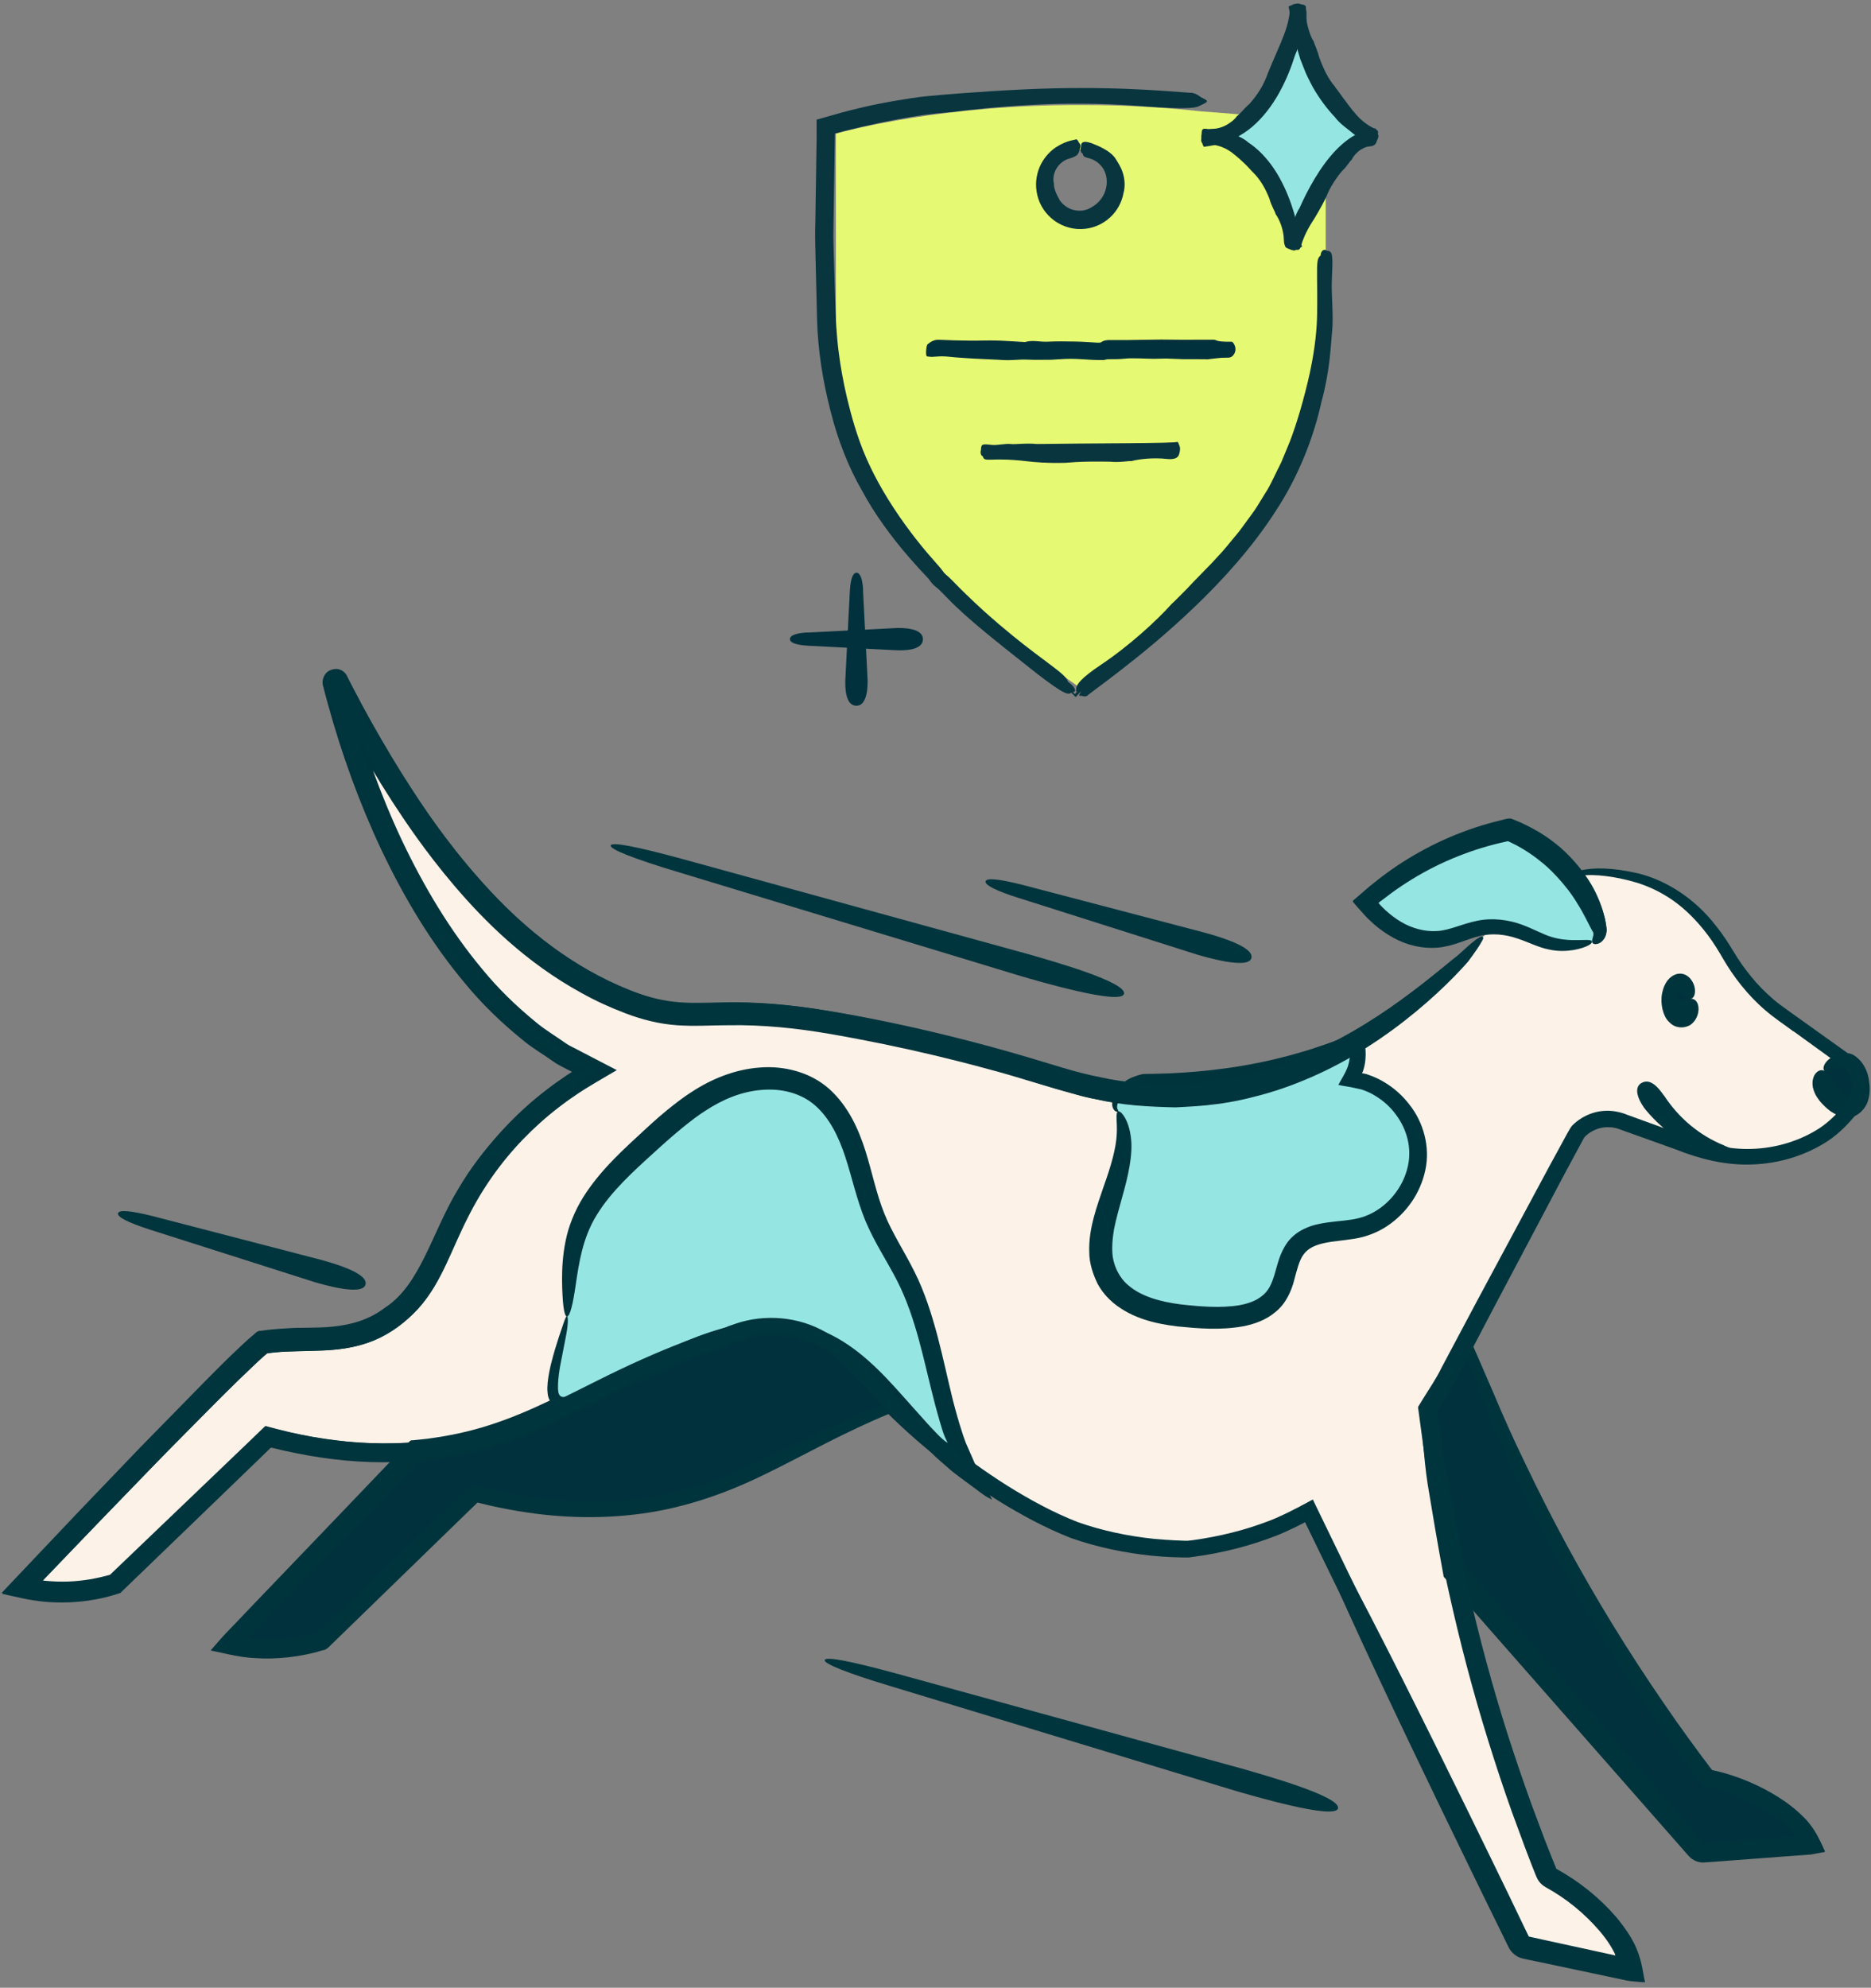 <svg fill="none" height="290" viewBox="0 0 273 290" width="273" xmlns="http://www.w3.org/2000/svg" xmlns:xlink="http://www.w3.org/1999/xlink"><rect x="0" y="0" width="273" height="290" fill="#808080" stroke="none"/><clipPath id="a"><path d="m114.262.285h87.04v103.666h-87.04z"/></clipPath><clipPath id="b"><path d="m.203 97.511h272.594v191.714h-272.594z"/></clipPath><g clip-path="url(#a)"><path d="m192.566 26.236c-.48.639-.879 1.338-1.198 2.067-.03.09-.07.17-.1.26-.05.14-.13.25-.2.369-.25 1.248-.569 2.486-1.188 3.625-.689 1.268-2.467.739-2.736-.509.339-3.645-1.288-7.539-4.893-8.697-.19-.34-.369-.669-.479-.849-.3-.469-1.208-1.687-1.218-1.737-.07-.08-.13-.16-.2-.25 0 0-1.438-1.677-1.448-1.688-.05 0 3.056-2.017 3.006-2.027-1.468-.18-6.601-.549-6.601-.549-5.052-.549-10.983-.949-17.593-.929h-.07c-20-.05-33.76 3.665-35.687 4.164v26.57c0 9.875 3.435 18.802 3.435 18.802 6.68 18.742 30.564 34.219 32.252 35.537v.05h.07v-.05c1.717-1.318 25.631-16.795 32.331-35.537 0 0 3.385-8.927 3.385-18.802v-20.689c-.299.27-.589.549-.848.859zm-34.888 5.891c-2.846 0-5.153-2.307-5.153-5.152 0-2.846 2.307-5.152 5.153-5.152 2.845 0 5.152 2.307 5.152 5.152 0 2.846-2.307 5.152-5.152 5.152z" fill="#e6f972"/><path d="m175.27 19.926c11.932 0 13.23 16.545 13.23 16.545s5.162-16.256 12.551-16.256c0 0-10.424-3.894-11.553-19.681 0 0-2.286 19.391-14.218 19.391z" fill="#95e6e2"/><path d="m132.105 76.591c-2.357-3.255-4.304-6.56-5.692-9.726-1.378-3.165-2.196-6.211-2.826-8.817-.609-2.596-.958-4.743-1.148-6.221-.11-.739-.17-1.318-.209-1.708-.04-.389-.06-.599-.06-.599-.02-.16-.07-.729-.15-1.847-.07-1.108-.11-2.806-.2-5.242-.04-1.208-.08-2.586-.13-4.164-.03-1.578-.139-3.335-.08-5.312.06-3.675.13-8.118.21-13.47 0 0 .05-.01.1-.02.31-.09.709-.2 1.118-.309 3.245-.829 6.7-1.558 9.606-2.047.729-.12 1.418-.23 2.057-.33.639-.07 1.228-.14 1.757-.21 1.089-.11 1.937-.19 2.447-.22 3.045-.399 7.289-.829 11.962-1.068 4.663-.25 9.775-.22 14.508.12 6.76.529 8.827.459 9.576.08 1.498-.699 1.508-.699.22-1.328-.609-.529-1.298-.619-1.298-.619-.03.02-.45-.01-1.219-.07-.768-.06-1.887-.14-3.305-.24-2.845-.18-6.919-.399-11.882-.379-4.973-.01-10.794.29-17.134.759-1.588.12-3.206.25-4.863.409-1.728.16-3.355.439-5.073.729-1.697.299-3.415.639-5.132 1.058-.859.2-1.727.429-2.586.659-1.168.33-2.347.669-3.525.999v2.716l-.03 1.747c-.02 1.168-.03 2.337-.05 3.505-.03 2.337-.07 4.693-.11 7.04-.08 2.346.04 4.693.08 7.03.06 2.337.11 4.663.17 6.97.11 4.703.879 9.256 1.967 13.49 1.058 4.224 2.636 8.248 4.603 11.633 1.817 3.405 4.314 6.78 6.7 9.536.599.689 1.178 1.348 1.738 1.957.279.3.559.599.828.889.13.14.25.27.38.399.05.06.15.19.259.34.11.15.25.34.44.539.17.17.329.309.469.419.11.09.22.19.33.27.089.09.179.18.269.26.42.419.779.789 1.079 1.098 2.875 3.006 7.798 6.83 11.013 9.386 2.676 2.157 4.344 3.375 5.372 4.004 1.039.619 1.438.639 1.718.289.828.07.569-.709-.54-1.508-.289-.849-1.238-1.478-4.862-4.204-1.808-1.368-4.264-3.285-7.489-6.181-.799-.739-1.658-1.518-2.536-2.386-.45-.429-.899-.879-1.368-1.358-.23-.24-.47-.479-.709-.719l-.18-.18-.24-.23-.429-.369c-.26-.23-.29-.27-.529-.609-.1-.14-.28-.379-.43-.539l-.369-.419c-.499-.559-.999-1.138-1.518-1.747-1.018-1.208-2.057-2.526-3.095-3.964z" fill="#09353f"/><path d="m191.158 54.235c-.889 4.024-1.987 7.679-2.956 10.185-.519 1.258-.938 2.277-1.228 2.976-.319.689-.529 1.068-.529 1.068-.04.08-.18.359-.449.919-.29.549-.629 1.418-1.348 2.516-.34.559-.729 1.198-1.179 1.917-.439.729-1.038 1.478-1.657 2.346-.32.429-.639.889-.999 1.358-.379.459-.768.939-1.188 1.438-.419.499-.839 1.038-1.318 1.568-.489.529-.988 1.078-1.518 1.648-1.188 1.248-2.496 2.516-3.524 3.644-1.069 1.078-1.917 1.957-2.317 2.297-2.087 2.357-6.231 6.151-10.305 8.867-2.895 1.947-3.554 2.856-3.604 3.435-.02.25-.03.429-.02.579l.07-.14.08.05-.25.25s-.05.08-.07.12l-.369-.37c-.13-.07-.22-.07-.32 0l.689.689s.04.05.07.08l.03.03.739-.799.05-.05-.32.649c.1 0 .24 0 .4.01.519.19.818 0 .818 0 0-.04.45-.379 1.279-.998.818-.609 2.007-1.488 3.454-2.616 2.896-2.237 6.85-5.432 10.974-9.396 4.124-3.944 8.418-8.687 11.792-13.939 3.435-5.202 5.632-11.063 6.691-15.996.539-1.897.918-4.024 1.148-5.891.229-1.877.309-3.495.399-4.393.23-2.187-.14-5.352-.04-7.459.15-3.515.18-4.214-.709-4.234-.429-.359-.898-.02-.928.679-.51.379-.539.969-.52 3.315.01 1.178.04 2.796.01 5.043-.02 2.197-.269 5.022-1.028 8.587z" fill="#09353f"/><path d="m125.925 86.147.669 13.07c0 .539.08 3.744-1.627 3.744-1.708 0-1.638-2.896-1.628-3.744l.669-13.07c.12-1.718.429-2.586.969-2.586.539 0 .878.909.968 2.586z" fill="#01313d"/><path d="m117.848 92.288 13.07-.669c.54 0 3.745-.08 3.745 1.628 0 1.707-2.896 1.637-3.745 1.627l-13.07-.669c-1.718-.12-2.586-.429-2.586-.969s.908-.879 2.586-.969z" fill="#01313d"/><g fill="#09353f"><path d="m191.475 32.367c1.238-1.927 2.017-3.595 2.017-3.595.03-.04.12-.34.429-.969.32-.629.859-1.618 1.907-2.866.679-.599 1.149-1.478 1.388-1.618.18-.389.52-.839.979-1.228.459-.369 1.048-.679 1.627-.729.789-.06.979-.409 1.079-.859.17-.879.22-.879-.03-1.338-.13-.459-.26-.459-.26-.459 0 .07-.838.1-1.977.559-1.158.439-2.486 1.378-3.664 2.596-2.377 2.446-4.214 5.921-5.352 8.487-.619.919-.879 2.207-1.139 2.636-.309.519-.339 1.458-.619 1.987-.479.879-.559 1.078.29 1.358.379.23.849.28.938.11 1.059.16.22-.609 2.377-4.064z"/><path d="m179.812 22.312c.879.679 1.598 1.358 2.117 1.877.499.529.819.879.819.879.02.04.269.23.729.789.449.569 1.128 1.528 1.767 3.185.24.959.849 1.897.889 2.207.569.759 1.178 2.317 1.198 3.744.01 1.018.429 1.258.869 1.328.878.13.878.15 1.338-.12.449-.16.449-.27.449-.27-.13-.03-.419-2.776-1.568-6.101-.579-1.658-1.378-3.475-2.456-5.102-1.068-1.628-2.446-3.055-3.834-3.954-.969-.889-2.507-1.278-3.036-1.488-.649-.33-1.737-.21-2.396-.369-1.129-.24-1.368-.25-1.368.629-.11.429 0 .899.19.939.099.519.249.539.888.569.31.04.759.04 1.338.22.579.15 1.308.459 2.087 1.048z"/><path d="m186.973 6.037c-1.098 2.506-1.937 4.543-1.937 4.543-.04.04-.12.409-.469 1.168-.35.759-.959 1.967-2.257 3.405-.809.699-1.508 1.628-1.807 1.767-.54.809-2.047 1.877-3.585 1.877-.27 0-.479.03-.659.09-.18.03-.32.09-.429.16-.22.15-.33.359-.39.579-.229.879-.249.879.01 1.338.13.459.27.469.27.469.02-.07.869-.09 2.217-.429 1.338-.33 3.145-1.128 4.742-2.476 1.598-1.348 2.976-3.175 4.004-5.053 1.039-1.877 1.778-3.804 2.287-5.442.589-1.218.739-2.806.949-3.365.259-.689.179-1.807.399-2.506.36-1.158.399-1.428-.479-1.538-.41-.18-.889-.12-.949.1-.529.05-.569.23-.679.979-.12.749-.269 2.107-1.248 4.324z"/><path d="m197.416 16.181c-.359-.489-.729-.919-1.028-1.358-.32-.419-.61-.779-.829-1.118-.23-.33-.43-.579-.569-.759-.14-.18-.2-.28-.2-.28.02-.12-1.079-.889-2.317-4.353-.239-.989-.749-2.007-.808-2.317-.31-.399-.51-1.018-.729-1.707-.1-.349-.19-.709-.26-1.078-.04-.379-.05-.759-.04-1.128.03-1.048-.399-1.328-.849-1.408-.888-.15-.888-.16-1.338.09-.449.14-.449.26-.449.26.16.02.31 2.826 1.338 6.301.13.429.27.879.399 1.328.17.439.35.889.53 1.348.319.919.828 1.787 1.258 2.666.978 1.708 2.137 3.255 3.255 4.423.749 1.028 2.037 1.837 2.456 2.227.499.499 1.518.829 2.077 1.238.939.689 1.228.809 1.558-.02.259-.359.329-.829.17-.939.109-.519-.01-.589-.6-.889-.569-.299-1.687-.839-3.015-2.536z"/></g><path d="m135.331 50.241c.519-.439 1.048-.689 1.607-.669 1.548.07 3.096.11 4.653.13 1.239.02 2.477-.06 3.715-.02 1.338.03 2.686.14 4.024.21.09 0 .17.04.26.01 1.068-.33 2.126 0 3.195-.05 1.408-.07 2.826-.05 4.233-.02 1.029.02 2.057.11 3.096.16.21 0 .419.04.609-.09.389-.27.779-.28 1.178-.29.899-.02 1.788.02 2.686 0 1.618-.02 3.235-.06 4.853-.07 1.048 0 2.097.03 3.155.03 1.498 0 2.996-.02 4.494-.01.239 0 .469.16.709.2.339.06.688.08 1.028.09.28.01.549 0 .829 0 .219 0 .389.26.529.619.13.33.11.719-.03 1.018-.25.529-.569.669-.899.689-.339.02-.689 0-1.038.02-.689.06-1.368.15-2.057.23-.1.01-.21-.02-.31-.02-1.118 0-2.236 0-3.355-.01-.788-.01-1.577-.08-2.366-.09-.599 0-1.198.04-1.797.04-.689 0-1.378-.05-2.067-.06-.719 0-1.448-.05-2.167.04-.809.1-1.618.06-2.416.08-.24 0-.48.12-.719.12-.53.01-1.069 0-1.598-.03-1.048-.05-2.097-.15-3.145-.15-.959 0-1.927.09-2.886.14-.09 0-.17 0-.26 0-1.048 0-2.097.03-3.145-.02-1.118-.06-2.227.12-3.335.07-.379-.02-.759-.04-1.138-.06-1.059-.05-2.127-.09-3.186-.15-.938-.05-1.887-.12-2.825-.19-.629-.05-1.258-.14-1.898-.15-.529-.01-1.068.06-1.597.08-.22 0-.449-.05-.669-.07-.29-.03-.12-1.618.06-1.777z" fill="#01313d"/><path d="m149.808 67.295c3.135.359 5.751.22 5.751.22.13.02 1.707-.25 6.41-.16 1.308.15 2.746-.13 3.136-.09 1.178-.309 3.275-.519 5.102-.309 1.308.15 1.708-.25 1.837-.679.18-.579.183-1.025.01-1.338-.129-.459-.259-.479-.259-.479-.07.24-13.121.2-20.54.32-1.437-.17-3.135.09-3.794 0-.789-.09-1.967.22-2.746.13-1.308-.15-1.568-.18-1.578.709-.139.429 0 .899.25.929.28 1.028.879.1 6.401.739z" fill="#09353f"/><path d="m161.503 26.486c-.01 1.338-.619 2.357-1.178 2.936-.28.29-.55.499-.739.619-.19.13-.31.19-.31.19-.05 0-.299.27-1.098.449-.39.08-.939.11-1.578-.06-.639-.17-1.388-.589-1.957-1.378-.26-.469-.519-.959-.669-1.398-.15-.439-.22-.839-.18-.999-.14-.489-.149-1.268.22-2.007.349-.739 1.068-1.418 1.867-1.658.569-.17.909-.309 1.148-.469.24-.18.36-.379.42-.599.259-.879.319-.879-.04-1.338-.19-.449-.39-.459-.39-.459 0 .1-1.278.09-2.895 1.138-.799.519-1.628 1.348-2.217 2.456-.579 1.118-.889 2.546-.659 4.004.2 1.458.969 2.916 2.167 3.934 1.178 1.038 2.796 1.618 4.363 1.568 1.578-.02 3.096-.679 4.174-1.677 1.098-.989 1.748-2.307 1.977-3.565.27-.959.19-2.087-.11-2.986-.289-.909-.769-1.578-.998-1.957-.549-.979-2.047-1.737-3.006-2.117-.799-.369-1.358-.459-1.667-.399-.32.07-.41.28-.42.729-.159.429 0 .899.24.939.1.529.29.519 1.029.729.359.11.878.31 1.417.819.54.489 1.079 1.378 1.079 2.556z" fill="#09353f"/></g><g clip-path="url(#b)"><path d="m216.312 136.717c-.954 1.075-1.909 2.15-2.864 3.225-15.605 15.128-35.298 25.07-59.329 17.34-12.347-3.968-23.47-6.531-33.389-8.247-17.639-3.017-19.444.972-29.882-3.244-12.098-4.878-20.025-13.93-23.595-18.105-8.674-10.107-15.792-23.686-18.158-28.419-.124-.269-.457-.062-.394.248 2.179 8.888 12.513 45.49 37.955 56.63-4.711 2.687-10.5 6.903-15.418 13.538-7.18 9.672-6.869 16.885-13.509 22.176-6.391 5.084-12.513 2.976-19.444 4.092-5.561 4.506-35.112 35.714-35.112 35.714 1.66.393 3.839.703 6.371.662 2.988-.062 5.478-.62 7.305-1.178 7.45-7.172 14.879-14.344 22.329-21.495 8.487 2.253 15.647 2.625 21.478 2.129 3.134-.269 5.893-.765 8.28-1.344 12.202-3.038 19.465-9.507 35.112-14.86l.041.083c.664-.269 1.37-.537 2.075-.785.54-.166 1.079-.331 1.619-.496v-.062c5.956-2.026 12.181-.29 16.664 4.712.103.103.166.186.228.248 1.93 2.191 3.86 4.195 5.748 6.035 14.36 13.971 26.873 18.125 26.873 18.125 3.632 1.199 9.027 2.543 16 2.605 5.478-.641 9.774-2.026 12.658-3.142 0 0 2.055-.806 5.064-2.459l30.629 63.016c.208.413.581.702 1.017.806l15.46 3.307c-.353-2.336-1.681-4.961-4.565-7.978-2.615-2.708-5.25-4.444-7.201-5.498-.291-.165-.519-.413-.643-.723-4.981-12.36-9.837-27.096-13.406-43.94-.955-4.485-1.826-9.135-2.573-13.93-.519-3.328-.975-6.593-1.349-9.797.623-.868 1.536-2.211 2.49-4.009.166-.31.27-.517.415-.827 1.328-2.625 2.49-4.753 2.677-5.105 5.209-9.858 16.103-30.299 16.332-30.526 1.66-1.715 4.109-2.315 6.329-1.55 3.818 1.323 6.661 2.335 8.301 2.997.809.33 2.946 1.219 5.955 1.798h.063c4.544.889 9.255.289 13.426-1.798.187-.104.373-.186.539-.29 2.221-1.178 4.006-2.914 5.562-4.96 1.536-2.046 1.1-5.022-.934-6.49l-9.691-6.965c-3.175-2.294-5.769-5.332-7.782-8.783-5.105-8.764-11.496-11.368-17.991-11.884-2.906-.228-5.52.372-7.492 1.095" fill="#fcf2e8"/><path d="m220.607 180.967-5.811 10.892-2.884 5.456c-.996 1.798-1.847 3.721-2.947 5.353l-.788 1.282-.395.64-.352.579c-.125.165-.249.351-.166.558l.456 3.328.83 6.138 2.221 12.173c1.535 8.102 3.61 16.121 5.976 24.016 1.183 3.948 2.47 7.875 3.86 11.781l2.137 5.808 1.121 2.893.56 1.447.146.351c.062.165.166.393.269.558.229.351.561.641.934.848 3.735 2.046 7.056 4.918 9.401 8.349.269.434.539.868.767 1.323l.229.455.103.248c.063.165.104.351.146.537.062.145-.104.041-.166.041l-.27-.062-5.499-1.178-6.475-1.384-.809-.166-.27-.062s-.083-.02-.124-.062c-.083-.041-.146-.124-.166-.186l-.332-.682-1.432-2.976-5.748-11.863-23.574-48.631-2.242 1.198-1.473.744c-.871.414-1.743.827-2.615 1.158-1.805.682-3.631 1.281-5.499 1.736-1.867.475-3.756.826-5.665 1.095l-.726.083c-.146 0-.063 0-.208 0h-.353l-1.452-.062c-.955-.042-1.93-.124-2.885-.207-3.818-.393-7.657-1.199-11.206-2.459-3.548-1.385-6.993-3.266-10.272-5.312-6.557-4.154-12.637-9.114-17.95-14.819l-4.067-4.278c-1.453-1.529-3.175-2.831-5.084-3.782-3.819-1.964-8.488-2.191-12.534-.806l-1.432.496.664 1.343v.062l.851-1.86c-1.308.372-2.553.848-3.819 1.323l1.743.765-.041-.083-.457-1.199-1.224.414c-4.524 1.55-8.944 3.41-13.219 5.476-4.296 2.047-8.425 4.32-12.679 6.159-4.233 1.861-8.633 3.266-13.177 3.989-4.545.724-9.172.827-13.758.414-2.303-.228-4.586-.558-6.848-1.013-1.141-.227-2.262-.475-3.383-.765l-1.515-.392c-.291-.186-.436.165-.643.31l-.581.558-1.39 1.343-10.189 9.797-10.085 9.693s-.042.02-.062.041l-.249.062-.809.207c-.539.124-1.079.248-1.639.351-1.1.186-2.2.31-3.32.351-1.121.042-2.22 0-3.341-.103l-.353-.041s-.187-.021-.208-.062l8.28-8.639 10.168-10.5c3.403-3.472 6.827-6.944 10.293-10.333.872-.848 1.743-1.695 2.615-2.501.436-.414.872-.806 1.307-1.178.187-.166.104-.104.166-.124l.685-.083c2.303-.269 4.69-.207 7.201-.31 2.511-.083 5.188-.434 7.699-1.467 2.49-1.054 4.648-2.687 6.454-4.63 1.785-1.984 3.05-4.299 4.109-6.552 1.058-2.252 1.971-4.485 3.05-6.593 2.096-4.237 4.814-8.122 8.093-11.532 1.639-1.695 3.403-3.286 5.271-4.713.934-.723 1.888-1.405 2.885-2.066 1.038-.703 3.569-2.191 5.561-3.349l-4.856-2.521-1.39-.723c-.394-.207-.809-.393-1.183-.662-1.473-1.054-3.05-1.963-4.441-3.141-2.822-2.315-5.458-4.857-7.782-7.709-4.711-5.643-8.508-12.05-11.683-18.725-3.154-6.697-5.665-13.744-7.616-20.875l-.353-1.343-.166-.682-.083-.331-.042-.165c-.56.103 1.245-.331-1.245.269h-.021-.042s-.083-.041-.104-.103c0-.021 0 0-.062.062 0 0-.042.021-.062.041-2.386 1.199-.664.351-1.183.62l.042.104.311.641.643 1.26c.872 1.695 1.764 3.348 2.698 5.023 1.847 3.306 3.777 6.572 5.852 9.775 1.785 2.729 4.69 7.151 9.089 12.318 4.358 5.105 10.334 11.12 18.511 15.605 2.034 1.136 4.192 2.128 6.495 2.996 2.283.868 4.814 1.53 7.429 1.716 2.615.186 5.105 0 7.575 0 2.469-.042 4.918.062 7.429.289 4.98.434 10.064 1.447 15.169 2.46 5.084 1.054 10.148 2.252 15.128 3.616 5.001 1.303 9.753 2.997 14.838 4.196 5.021 1.157 10.106 1.447 14.941 1.116 4.835-.351 9.4-1.364 13.509-2.811 4.109-1.488 7.761-3.369 10.978-5.27 6.37-3.968 10.936-8.102 13.945-11.099.747-.785 1.432-1.384 1.971-2.087.498-.641.934-1.199 1.266-1.653.664-.91.996-1.427.913-1.489-.083-.082-.519.269-1.266.951-.788.703-1.722 1.798-3.237 2.997-2.905 2.501-7.159 6.056-12.908 9.528-5.706 3.451-13.052 6.82-21.602 7.916-4.254.537-8.778.64-13.343-.083-4.607-.661-9.069-2.067-13.883-3.617-9.546-2.935-19.569-5.374-29.613-7.089-5.042-.868-10.21-1.323-15.211-1.199-2.49.042-4.876.166-7.076-.103-2.2-.248-4.337-.868-6.433-1.715-8.404-3.349-15.107-8.888-20.191-14.323-5.146-5.498-8.861-10.809-11.579-15.005-2.034-3.121-3.943-6.324-5.769-9.569-.913-1.633-1.805-3.266-2.656-4.919l-.643-1.24-.311-.62-.042-.083v-.041s-.124-.165-.166-.248c-.207-.351-.851-.827-1.536-.785-1.328.124-1.743.992-1.868 1.674-.021.186-.021.351 0 .517l.042.248v.041l.062.166.083.351.187.703.374 1.385c2.013 7.337 4.607 14.508 7.865 21.411 3.279 6.883 7.222 13.517 12.181 19.407 2.449 2.977 5.25 5.684 8.259 8.123 1.473 1.261 3.196 2.232 4.773 3.369.394.289.851.496 1.266.723l1.121.579.166.082-.789.517c-1.038.703-2.075 1.426-3.071 2.212-1.992 1.529-3.86 3.224-5.603 5.043-3.486 3.637-6.391 7.833-8.612 12.318-2.262 4.464-3.694 9.176-6.661 12.483-1.494 1.633-3.32 3.017-5.333 3.865-2.013.847-4.254 1.157-6.62 1.261-2.366.103-4.877.041-7.429.33l-1.141.166c-.602-.083-1.038.578-1.349.764-.477.414-.975.848-1.411 1.261-.913.847-1.805 1.695-2.677 2.563-3.507 3.431-6.91 6.923-10.334 10.416l-10.168 10.541-11.932 12.421 2.988.662c.955.206 2.2.392 3.071.475 1.245.124 2.49.145 3.735.103 1.245-.062 2.49-.186 3.715-.413.623-.103 1.224-.248 1.826-.393l.892-.248.602-.186.394-.124.29-.289 10.293-9.921 10.168-9.817 1.141-1.116s.083-.103.332-.021c1.162.29 2.345.558 3.528.786 2.366.475 4.752.827 7.159 1.054 4.814.434 9.691.31 14.464-.455 4.794-.765 9.463-2.253 13.841-4.195 4.399-1.922 8.55-4.217 12.762-6.242 4.213-2.046 8.508-3.865 12.907-5.374l-1.681-.785.042.083.477 1.26 1.266-.496c1.183-.475 2.366-.909 3.59-1.26l1.515-.434-.706-1.427v-.062l-.788 1.84c3.424-1.178 7.263-.992 10.5.661 1.619.786 3.092 1.902 4.358 3.224l4.067 4.279c5.458 5.807 11.704 10.912 18.469 15.17 3.403 2.108 6.931 4.03 10.729 5.518 3.901 1.364 7.823 2.17 11.87 2.584.996.103 2.013.165 3.03.206l1.514.042h.374c.124.02.436 0 .539-.021l.748-.103c2.012-.269 3.984-.662 5.955-1.158 1.951-.496 3.881-1.116 5.769-1.839.976-.372 1.889-.806 2.802-1.24l1.162-.579.373-.207 22.578 46.276 5.79 11.863 1.452 2.955.395.806c.207.414.539.765.934.992.186.124.415.228.622.29l.332.082.208.042.809.165 6.474 1.385 7.43 1.591 1.182.145.602.062s.27.083.228-.021l-.062-.31c-.145-.847-.29-1.612-.498-2.439-.124-.413-.27-.826-.436-1.26-.083-.207-.166-.414-.269-.62l-.208-.414c-.27-.537-.581-1.033-.892-1.529-2.636-3.824-6.205-6.862-10.169-9.032-.083-.041-.145-.103-.186-.186-.021-.041-.042-.062-.063-.145l-.145-.351-.56-1.426-1.121-2.852-2.116-5.766c-1.37-3.865-2.657-7.751-3.839-11.678-2.366-7.833-4.441-15.769-5.998-23.809l-2.22-12.091-.851-6.076-.394-2.79s.083-.186.104-.228l.415-.682.83-1.343c1.183-1.798 2.013-3.658 2.988-5.456l2.864-5.457 5.769-10.912c2.407-4.506 4.731-8.867 6.972-13.104l.851-1.57.415-.786.208-.372.062-.124v-.041c-.27-.269.622.579-.623-.599 1.245 1.157.353.31.644.558l.041-.042.062-.062.125-.124.29-.248c.208-.144.395-.289.623-.413.436-.248.892-.434 1.369-.537.955-.228 1.93-.166 2.864.165 1.079.393 2.138.765 3.175 1.137 2.117.764 4.151 1.446 6.226 2.252 2.096.765 4.212 1.303 6.391 1.592 4.317.537 8.612-.227 12.244-1.984 1.826-.848 3.486-2.067 4.814-3.452.664-.682 1.287-1.426 1.847-2.17.643-.827 1.058-1.86 1.121-2.893.228-2.046-.976-4.175-2.574-5.105-1.369-.972-2.718-1.943-4.025-2.873-2.574-1.902-5.23-3.576-7.347-5.394-2.116-1.881-3.797-3.989-5.146-6.118-2.573-4.485-5.852-8.061-9.359-9.983-3.507-1.984-6.869-2.521-9.483-2.686-2.657-.166-4.628.31-5.894.682-1.266.392-1.847.723-1.826.764.021.083.685-.124 1.992-.413 1.307-.248 3.3-.599 5.894-.269 2.594.29 5.872.972 9.13 3.059 1.619 1.034 3.217 2.398 4.669 4.092 1.495 1.695 2.698 3.7 4.068 5.994 1.432 2.232 3.237 4.464 5.52 6.428 2.345 1.922 4.856 3.596 7.45 5.539 1.286.95 2.614 1.901 3.963 2.893 1.058.868 1.556 2.439 1.183 3.844-.187.724-.56 1.261-1.162 1.964-.56.661-1.142 1.323-1.785 1.901-1.286 1.199-2.781 2.129-4.482 2.852-3.362 1.468-7.305 2.005-11.206 1.364-1.971-.33-3.943-.868-5.894-1.632-1.992-.765-4.067-1.488-6.163-2.253-1.079-.372-2.054-.765-3.216-1.158-1.266-.351-2.636-.351-3.902.042-.643.186-1.245.475-1.805.847-.27.186-.54.393-.789.6-.228.206-.498.413-.767.909-.561 1.033-1.121 2.046-1.702 3.1-2.22 4.154-4.524 8.433-6.89 12.835z" fill="#00343c"/><path d="m232.291 137.441c.788-.248 1.245-1.054 1.016-1.84-.643-2.17-1.95-5.394-4.71-8.515-3.113-3.493-6.558-5.187-8.425-5.931-2.055.434-4.296 1.054-6.662 1.942-6.35 2.398-11.081 5.808-14.256 8.598 2.988 3.596 5.79 4.754 7.678 5.188 5.437 1.219 7.408-2.687 13.364-1.344 3.486.786 4.98 2.625 8.965 2.418 1.162-.062 2.199-.268 3.03-.537z" fill="#fff"/><path d="m222.123 135.043c-2.034-.744-4.4-1.054-6.62-.578-2.221.454-4.047 1.405-5.811 1.488-1.763.124-3.61-.372-5.208-1.302-.81-.476-1.557-1.034-2.262-1.674l-.519-.497-.353-.372s-.145-.186-.207-.268l1.909-1.447c.996-.723 2.013-1.405 3.071-2.046 2.096-1.281 4.296-2.377 6.578-3.286 2.283-.91 4.628-1.633 7.035-2.15.436-.082.249-.062.312-.062 0 0 0 0 .041.021l.394.186c.54.248 1.059.537 1.557.827 1.017.599 1.971 1.26 2.884 2.025.851.62 3.528 3.142 5.271 6.097.892 1.406 1.66 3.059 2.158 3.968.395.414-.124 1.116-.041 1.488.062.207.332.372.83.228.477-.124 1.183-.703 1.266-1.757.041-.227-.021-.599-.042-.744-.021-.165-.062-.351-.083-.537-.062-.372-.145-.744-.27-1.158-.207-.806-.518-1.653-.892-2.501-1.473-3.472-4.545-6.572-6.059-7.729-1.059-.848-2.2-1.612-3.404-2.253-.601-.331-1.203-.62-1.826-.91l-1.307-.537c-.54-.124-1.349.227-1.536.227-2.552.621-5.063 1.447-7.47 2.481-2.408 1.033-4.732 2.273-6.931 3.678-1.1.703-2.159 1.468-3.196 2.253l-1.536 1.22-2.469 2.128c.581.682 1.183 1.365 1.784 2.026.353.393.519.537.727.723l.601.558c.831.724 1.744 1.364 2.74 1.922 1.971 1.096 4.275 1.674 6.619 1.468 2.366-.228 4.275-1.302 6.06-1.695 1.805-.434 3.694-.248 5.499.372 1.577.517 3.071 1.302 4.545 1.591 1.452.331 2.718.228 3.652.083 1.909-.351 2.719-.93 2.636-1.157-.084-.29-1.059-.145-2.802-.166-.872-.02-1.93-.103-3.113-.475-1.183-.351-2.49-1.116-4.275-1.777z" fill="#00343c"/><path d="m266.301 156.31c-.353.579-.436 1.323-.27 1.84.208.661.665 1.281 1.246 1.943.809.909 1.639 1.343 2.345 1.426.601.062 1.328-.558 1.639-1.447.124-.331.332-.971.145-2.439-.228-1.984-1.556-2.893-1.868-2.893-.705.02-2.344.103-3.237 1.57z" fill="#01313d"/><path d="m268.584 155.835c.146-.021.312-.041.478-.041h.249c.166.082.186.144.352.351.312.455.499 1.033.519 1.653.042.745 0 1.365-.228 1.799-.27.475-.311.351-.415.33-.042-.02 0 0-.104-.082-.124-.083-.249-.166-.373-.29-.27-.227-.498-.537-.789-.93-.104-.124-.394-.517-.726-.93-.27-.062-.457-.868-1.225-1.385-.809-.62-2.137.414-1.805 2.315.249 1.137.872 1.819 1.121 2.15.394.434.871.93 1.452 1.343.291.207.623.393.976.558.352.165.933.331 1.411.351 1.556.145 2.843-1.446 3.092-2.48.352-1.116.249-2.149.124-3.017-.145-.992-.56-2.005-1.286-2.811-.374-.413-.976-.93-1.598-1.033-.312-.042-.664 0-.976.041-.228.041-.477.083-.726.165-1.037.29-1.681.972-1.909 1.447-.228.496-.125.827.104.971.539.269 1.079-.289 2.282-.475z" fill="#00343c"/><path d="m210.892 201.345s-.062.104-.124.228c-.748 1.405-1.578 2.749-2.491 4.009.374 3.204.83 6.469 1.349 9.797.747 4.795 1.619 9.424 2.573 13.93l35.216 40.488c.29.351.726.538 1.183.496l15.75-1.095c-.933-2.15-2.863-4.32-6.433-6.428-3.195-1.881-6.184-2.811-8.342-3.286-.311-.062-.602-.248-.809-.517-10.023-13.33-20.814-30.381-30.007-51.339-1.785-4.05-3.403-8.039-4.877-11.946-1.452 2.749-2.469 4.671-2.677 5.105-.145.269-.228.455-.311.6z" fill="#01313d"/><path d="m220.771 214.408c3.776 8.143 7.968 16.079 12.596 23.767 2.303 3.845 4.711 7.648 7.221 11.368 1.246 1.86 2.532 3.699 3.819 5.539l1.971 2.728.996 1.364c.187.207.27.434.664.847.353.331.789.579 1.287.682 2.822.641 5.395 1.695 7.844 3.142 1.204.723 2.345 1.509 3.341 2.418.249.227.498.455.726.703.208.206.519.578.498.558.083.124.166.227.208.351 0 .021.041.062.021.083h-.104-.208l-1.286.082-4.42.29-4.42.289-2.2.145-.56.041c-.249 0-.104 0-.187 0-.042 0-.104-.041-.125-.083l-28.948-33.626c-.913-1.033-2.926-3.369-5.458-6.262-.477-.62-.166-.042-.311-.496-.104-.496-.187-.992-.291-1.488-.207-1.013-.394-2.067-.601-3.121-.436-2.129-.872-4.32-1.308-6.49-.498-2.149-.788-4.278-1.162-6.262-.187-.992-.353-1.922-.519-2.832-.083-.454-.166-.868-.249-1.302-.083-.393-.186-.93-.228-.992-.041-.083 0-.145 0-.227 0-.021 0-.042.021-.083l.124-.248c.166-.331.312-.641.457-.93.29-.599.519-1.116.685-1.529.332-.827.456-1.447.228-1.488-.208-.042-.581.186-1.183.806-.29.31-.623.682-.975 1.136-.187.228-.374.455-.561.724-.186.248-.352.454-.767 1.054-.249.227-.187.537-.146.826 0 .248.042.476.063.724.02.392.062.806.083 1.24.083.847.145 1.757.228 2.687.187 1.88.353 3.947.685 6.035.684 4.195 1.452 8.659 2.179 12.607l.124.682c0 .269.27.393.415.599l.581.682c.311.372.623.724.934 1.075.602.703 1.183 1.364 1.722 1.964 1.079 1.24 1.993 2.294 2.719 3.12l29.363 33.42c.457.517 1.08.868 1.744.972.29.062.788 0 .913 0l.56-.042 2.2-.165 4.399-.331 4.399-.33 3.113-.228c.726-.02 1.162-.186 1.764-.268l.83-.145c0-.207-.228-.538-.311-.786-.498-1.054-.996-2.128-1.826-3.182-.457-.62-.644-.786-.955-1.096-.29-.289-.56-.558-.872-.826-1.182-1.055-2.49-1.943-3.818-2.708-2.656-1.529-5.603-2.687-8.55-3.327-.062.227-.892-1.096-1.556-1.902l-1.971-2.687c-1.308-1.798-2.594-3.617-3.839-5.456-2.511-3.658-4.939-7.399-7.263-11.181-4.649-7.585-8.903-15.418-12.721-23.438-1.909-3.906-3.445-7.419-4.711-10.437-1.515-3.513-2.801-6.448-3.818-8.804-.042-.062-.062-.186-.104-.228l-.124.269-.249.517c-.166.331-.312.661-.478.971-.29.6-.56 1.158-.809 1.674-.519 1.075-.768 1.654-.975 2.17-.415 1.013-.581 1.633-.436 1.654.145 0 .498-.393 1.12-1.344.27-.413.582-.909.976-1.508.145-.207.29-.455.456-.703.083-.124.146-.227.229-.351l.103-.186s.063.124.104.186c.249.682.498 1.446.809 2.273.498 1.281 1.038 2.708 1.619 4.237 1.162 3.079 2.615 6.593 4.462 10.479z" fill="#00343c"/><path d="m124.629 199.155s-.125-.145-.228-.248c-4.483-5.002-10.708-6.738-16.685-4.713v.062c-.519.166-1.058.331-1.598.497-.705.268-1.411.516-2.075.785l-.041-.083c-15.647 5.353-22.889 11.822-35.112 14.86-2.386.6-5.146 1.096-8.28 1.344-10.666 10.685-27.309 28.253-27.309 28.253 1.66.392 3.839.702 6.371.661 2.988-.062 5.479-.62 7.305-1.178 7.45-7.172 14.879-14.344 22.329-21.495 13.053 3.473 22.951 2.481 29.758.786 11.185-2.77 18.199-8.433 31.293-13.476-1.888-1.839-3.818-3.844-5.748-6.035z" fill="#01313d"/><path d="m110.187 213.519c-5.686 2.687-11.662 4.609-17.867 5.249-6.184.683-12.472.228-18.593-1.054-.768-.165-1.536-.31-2.283-.516l-1.287-.331-.996-.248s-.166-.083-.228-.021l-.187.166-.374.351-3.673 3.514-6.889 6.572-6.89 6.572-3.445 3.286c-.519.476-1.328 1.323-1.287 1.179-.664.186-1.432.372-2.158.516-1.473.29-2.988.455-4.482.455-.747 0-1.494 0-2.262-.083l-.664-.062-.207-.041c-.477 0 0-.289.145-.455l3.3-3.389 13.26-13.6 6.641-6.799 1.536-1.571s.021-.021.042-.021h.166l1.224-.144c1.619-.187 3.237-.455 4.856-.786 6.433-1.323 12.472-4.051 18.137-6.903 2.553-1.24 10.355-5.436 18.78-8.412l-1.971-.909.041.083.602 1.488 1.453-.6c1.183-.475 2.366-.95 3.548-1.322l1.723-.538-.81-1.55-.041-.062-.872 2.067c4.255-1.612 8.758-.765 11.601.765 2.905 1.488 4.482 3.1 4.835 2.79.332-.248-.747-2.377-3.756-4.526-1.494-1.055-3.528-2.026-5.935-2.439-2.387-.455-5.126-.269-7.72.537l-1.639.517.747 1.612v.062l.975-2.15c-1.287.352-2.573.806-3.839 1.282l2.096.909-.042-.082-.518-1.427-1.494.476c-8.052 2.583-15.585 6.552-19.279 8.412-5.624 2.914-11.247 5.497-17.286 6.779-1.494.33-3.03.578-4.545.785l-1.141.124-1.017.103c-.436-.082-.602.414-.892.62l-1.764 1.84-6.578 6.882-13.177 13.744-3.3 3.452c-.996 1.033-2.054 2.108-2.864 3.079l-.643.744-.166.186-.083.104s.062.02.104.041l.498.103 1.992.434c.664.145 1.349.269 2.054.372l1.058.124.623.042c.83.062 1.681.082 2.511.062 1.681-.042 3.341-.228 4.98-.558.83-.166 1.598-.352 2.469-.62.726-.062 1.245-.848 1.453-.992l.851-.827 3.403-3.307 6.827-6.634 6.827-6.635 3.175-3.079c.062-.124.187-.083.311-.041l1.017.248c.789.206 1.577.351 2.366.516 6.329 1.282 12.866 1.695 19.32.93 6.454-.723 12.7-2.811 18.469-5.601 4.545-2.19 8.363-4.299 11.725-5.931 1.68-.827 3.237-1.55 4.669-2.191.394-.165.768-.331 1.141-.496.477-.207.955-.393 1.411-.6.457-.186.892-.372 1.308-.558.083-.041.269-.082.249-.144l-.249-.248-.478-.496c-.622-.62-1.203-1.199-1.743-1.736-.394-.372-.768-.724-1.1-1.054-.705-.641-1.266-1.178-1.743-1.613-.954-.847-1.473-1.219-1.598-1.136-.104.082.249.661 1.079 1.674.415.496.934 1.116 1.557 1.86.477.558 1.058 1.219 1.681 1.984l.166.207c.103.082-.146.082-.208.124-.187.062-.394.144-.602.206-.186.062-.394.145-.602.207-.352.145-.705.269-1.058.413-1.473.579-3.071 1.261-4.793 2.047-3.445 1.55-7.284 3.575-11.684 5.621z" fill="#00343c"/><path d="m261.673 150.441 4.482 3.245 2.242 1.632c.415.29.684.496.913.744.228.269.435.558.601.868.623 1.323.436 2.894-.643 4.072-1.1 1.385-2.345 2.625-3.756 3.576-2.884 1.88-6.412 2.934-9.898 3.038-3.507.124-7.015-.765-10.335-2.129l-5.25-1.902-2.615-.95c-.83-.352-2.075-.641-3.154-.579-1.1.041-2.2.351-3.175.889-.477.268-.934.578-1.349.951-.207.206-.373.289-.643.744l-.394.682-2.657 4.877-10.479 19.511-5.209 9.796c-.809 1.674-1.805 3.08-2.739 4.609l-.581.951c-.166.165-.125.372-.083.578l.083.6.187 1.405.373 2.749.747 5.498.996 5.477c.706 3.637 1.245 7.316 2.076 10.933 1.597 7.234 3.486 14.426 5.685 21.494 1.1 3.535 2.262 7.069 3.507 10.562l1.93 5.229.996 2.604.519 1.302c.063.124.229.62.498.971.27.351.602.661.996.868 3.009 1.654 5.624 3.803 7.824 6.345.539.641 1.037 1.282 1.473 1.964.208.33.415.682.602 1.033.083.145.207.393.228.475v.042s.042.103.021.103l-.125-.041-10.438-2.274-2.054-.454-.166-.331-.581-1.199-2.304-4.795c-3.984-8.184-27.454-56.65-29.052-55.885-1.639.785 19.756 44.539 26.002 57.353l2.345 4.774.581 1.199.145.289c.062.145.187.372.311.558.249.351.582.661.955.889.332.227.892.372 1.162.413l.643.145 1.308.268 10.459 2.212 2.531.537c.81.145 1.474.145 2.2.228h.27s.104.041.124.041v-.145l-.124-.578-.208-1.117c-.124-.723-.311-1.508-.581-2.294-.166-.392-.29-.806-.477-1.178-.145-.33-.228-.475-.353-.702-.228-.434-.477-.848-.747-1.261-.539-.806-1.121-1.571-1.722-2.294-2.449-2.832-5.458-5.229-8.674-6.986 0 0-.042 0-.042-.041 0 0 0 .02-.104-.269l-.519-1.281-1.016-2.563-1.93-5.146c-1.245-3.452-2.428-6.924-3.549-10.417-2.22-6.986-4.129-14.075-5.748-21.226-.851-3.575-1.411-7.192-2.117-10.788l-1.017-5.415-.788-5.457-.374-2.728-.186-1.323s-.042-.124 0-.165l.145-.227c.975-1.633 2.096-3.266 2.884-4.919l5.126-9.776 10.355-19.572 2.615-4.857.29-.517s.125-.165.249-.289c.291-.248.581-.476.913-.641.644-.372 1.391-.579 2.117-.599.789-.021 1.39.082 2.262.434l2.594.93 5.188 1.86c3.507 1.405 7.346 2.377 11.268 2.211 3.901-.145 7.74-1.302 11.04-3.472 1.639-1.116 3.03-2.542 4.213-4.051.622-.723 1.245-1.881 1.369-2.976.145-1.116 0-2.274-.498-3.286-.249-.517-.581-.972-.955-1.406-.394-.434-.892-.764-1.224-.992l-2.262-1.612-4.503-3.224c-1.473-1.075-2.926-2.025-4.15-3.059-1.225-1.054-2.345-2.191-3.3-3.389-.975-1.178-1.805-2.398-2.552-3.638-.768-1.281-1.577-2.501-2.449-3.596-3.424-4.485-7.844-6.903-11.476-7.771-3.652-.847-6.495-.889-8.383-.413-1.826.537-2.573 1.074-2.553 1.178.042.165.996-.186 2.781-.455 1.764-.186 4.607.041 8.01 1.054 1.702.537 3.528 1.364 5.313 2.625 1.784 1.261 3.507 2.976 5.063 5.063.789 1.054 1.494 2.191 2.22 3.452.748 1.281 1.619 2.583 2.636 3.844s2.158 2.48 3.465 3.596c1.329 1.158 2.76 2.088 4.172 3.142z" fill="#01353d"/><path d="m245.22 148.291c.779 0 1.411-1.147 1.411-2.562 0-1.416-.632-2.563-1.411-2.563-.78 0-1.411 1.147-1.411 2.563 0 1.415.631 2.562 1.411 2.562z" fill="#01313d"/><path d="m246.961 143.248c-.249-.454-.601-.826-1.058-1.033-.457-.227-1.017-.207-1.453-.041-.85.33-1.618 1.178-1.929 2.728-.312 1.529.145 3.327.933 4.113.395.434.83.723 1.391.826.539.124 1.183.021 1.681-.248.249-.103 1.079-.785 1.265-1.901.208-1.116-.29-2.067-1.162-1.984-1.826.31-1.701-.083-1.701 0 .062.227-.187.248-.229-.083-.02-.144 0-.392.125-.64.166-.269.519-.187.643.041.27.269.581.641 1.142.682.269 0 .518-.165.643-.599.124-.435.104-1.158-.291-1.861z" fill="#00343c"/><path d="m251.59 167.12c-3.631-1.447-6.661-4.051-8.736-7.213-.332-.352-1.681-2.729-3.237-1.964-1.681.827-.042 3.328.519 3.989 2.822 3.39 6.64 5.932 10.811 7.089 1.66.413 2.573.227 2.677-.31.104-.558-.643-1.033-2.034-1.571z" fill="#01353d"/><path d="m232.291 137.337c.788-.248 1.245-1.054 1.016-1.839-.643-2.17-1.95-5.394-4.71-8.515-3.113-3.493-6.558-5.188-8.425-5.932-2.055.434-4.296 1.054-6.662 1.943-6.35 2.397-11.081 5.808-14.256 8.598 2.988 3.596 5.79 4.753 7.678 5.187 5.437 1.22 7.408-2.686 13.364-1.343 3.486.785 4.98 2.625 8.965 2.418 1.162-.062 2.199-.269 3.03-.537z" fill="#95e6e2"/><path d="m222.123 134.919c-2.034-.744-4.4-1.054-6.62-.578-2.221.454-4.047 1.405-5.811 1.488-1.763.124-3.61-.372-5.208-1.302-.81-.476-1.557-1.034-2.262-1.675l-.519-.496-.353-.372s-.145-.186-.207-.268l1.909-1.447c.996-.723 2.013-1.405 3.071-2.046 2.096-1.281 4.296-2.377 6.578-3.286 2.283-.91 4.628-1.633 7.035-2.15.436-.082.249-.062.312-.062 0 0 0 0 .041.021l.394.186c.54.248 1.059.537 1.557.827 1.017.599 1.971 1.26 2.884 2.025.851.62 3.528 3.142 5.271 6.097.892 1.406 1.66 3.059 2.158 3.968.395.414-.124 1.116-.041 1.488.062.207.332.372.83.228.477-.124 1.183-.703 1.266-1.757.041-.227-.021-.599-.042-.744-.021-.165-.062-.351-.083-.537-.062-.372-.145-.744-.27-1.158-.207-.806-.518-1.653-.892-2.501-1.473-3.472-4.545-6.572-6.059-7.729-1.059-.848-2.2-1.612-3.404-2.253-.601-.331-1.203-.62-1.826-.91l-1.307-.537c-.54-.124-1.349.227-1.536.227-2.552.62-5.063 1.447-7.47 2.481-2.408 1.033-4.732 2.273-6.931 3.678-1.1.703-2.159 1.468-3.196 2.253l-1.536 1.22-2.469 2.128c.581.682 1.183 1.364 1.784 2.026.353.393.519.537.727.723l.601.558c.831.724 1.744 1.364 2.74 1.922 1.971 1.096 4.275 1.674 6.619 1.468 2.366-.228 4.275-1.302 6.06-1.695 1.805-.434 3.694-.248 5.499.372 1.577.517 3.071 1.302 4.545 1.591 1.452.331 2.718.228 3.652.083 1.909-.351 2.719-.93 2.636-1.157-.084-.29-1.059-.145-2.802-.166-.872-.02-1.93-.103-3.113-.475-1.183-.351-2.49-1.116-4.275-1.777z" fill="#00343c"/><g fill="#01353d"><path d="m98.814 127.19 50.26 15.252c2.096.6 14.444 4.258 14.921 2.563.498-1.736-10.708-4.857-13.987-5.808l-50.634-13.93c-6.641-1.798-10.106-2.459-10.272-1.922-.145.538 3.258 1.902 9.712 3.845z"/><path d="m130.044 246.029 50.261 15.253c2.096.599 14.443 4.258 14.92 2.563.498-1.736-10.708-4.857-13.986-5.808l-50.634-13.93c-6.641-1.798-10.106-2.459-10.272-1.922-.146.537 3.258 1.901 9.711 3.844z"/><path d="m148.724 131.034 25.918 8.226c1.08.31 7.471 2.232 7.948.537.498-1.736-5.312-3.307-7.014-3.782l-26.313-6.903c-3.465-.868-5.292-1.075-5.458-.538-.145.538 1.557 1.406 4.898 2.46z"/><path d="m21.744 179.355 24.134 7.688c1.017.29 6.952 2.088 7.45.393.498-1.736-4.918-3.183-6.495-3.637l-24.508-6.366c-3.216-.806-4.939-.971-5.105-.434-.145.537 1.432 1.364 4.545 2.356z"/></g><path d="m163.187 162.139c3.59 7.564-5.54 16.989-1.515 24.326 2.47 4.526 8.509 5.394 13.676 5.704 4.067.227 8.923.041 11.081-3.389 1.37-2.171 1.225-5.126 2.947-7.028 2.137-2.356 5.873-1.901 8.985-2.604 5.043-1.157 8.882-6.221 8.592-11.367-.291-5.146-4.67-9.755-9.816-10.355.996-1.653 1.287-3.72.789-5.58-9.795 3.989-20.441 5.911-31.024 5.58-1.204.249-2.304.621-3.154 1.509-.851.889-1.64 2.666-.54 3.224z" fill="#95e6e2"/><path d="m179.167 157.799c4.234-.538 8.446-1.385 12.534-2.625 1.038-.29 2.034-.641 3.051-.972l1.971-.702c.208-.145.228.082.228.248v.516c-.02.186-.062.434-.103.641l-.083.331-.042.165-.104.31c-.311.827-.892 1.757-1.349 2.563.561.145 1.287.227 1.91.351l.954.207.477.103.249.083c.644.227 1.246.496 1.827.868 1.162.703 2.199 1.633 2.988 2.728 1.639 2.17 2.345 4.94 1.743 7.544-.56 2.583-2.262 4.981-4.503 6.407-1.141.723-2.324 1.157-3.715 1.364-1.39.227-2.926.269-4.565.599-1.619.29-3.569 1.075-4.773 2.708-1.162 1.612-1.473 3.307-1.888 4.671-.415 1.405-.872 2.397-1.785 3.121-.871.744-2.096 1.178-3.424 1.405-2.656.434-5.707.186-8.591-.145-2.843-.372-5.665-1.136-7.533-2.769-.643-.496-1.909-1.881-2.283-4.175-.145-1.157-.062-2.522.187-3.989.291-1.467.726-3.017 1.162-4.588.893-3.1 1.66-6.407 1.287-8.949-.332-2.563-1.515-3.865-1.847-3.659-.457.228-.083 1.509-.208 3.431-.103 1.943-.83 4.547-1.888 7.461-.975 2.894-2.241 6.201-2.117 9.611 0 1.695.581 3.307 1.204 4.609.685 1.281 1.577 2.191 2.303 2.811 2.823 2.314 6.205 3.038 9.318 3.43 3.133.31 6.225.579 9.566 0 1.64-.31 3.404-.909 4.835-2.149 1.495-1.199 2.304-3.121 2.677-4.609.415-1.529.727-2.873 1.37-3.741.623-.868 1.66-1.364 2.988-1.653 1.328-.29 2.843-.372 4.441-.641 1.619-.248 3.341-.889 4.752-1.839 2.843-1.881 4.877-4.837 5.582-8.164.727-3.348-.249-6.965-2.324-9.569-1.017-1.323-2.282-2.46-3.735-3.307-.726-.434-1.494-.786-2.303-1.054l-.291-.104h-.083l-.187-.062c-.104-.02-.27 0-.311-.062.083-.144.145-.289.187-.434l.083-.289.104-.434c.062-.31.103-.579.124-.909.083-.889 0-1.757-.166-2.522l-.27-1.178s-.041-.227-.083-.289l-.29.103-.581.186c-.789.269-1.536.496-2.366.806l-1.494.558c-.975.331-1.951.682-2.947.992-3.963 1.24-8.052 2.15-12.16 2.708-3.155.434-5.935.64-8.322.744-1.203.041-2.303.062-3.299.082-.208-.02-.747.042-.934.124-.249.062-.498.145-.726.228-.478.165-.913.372-1.308.641-1.577 1.095-2.013 2.521-2.013 3.472.021.496.291.888.519.992.228.124.353.103.394.041.083-.145-.332-.393-.145-1.033.166-.62.789-1.778 2.034-2.377.311-.145.685-.289 1.079-.372.207-.041.415-.083.643-.145.187-.041.228 0 .54 0 1.017.062 2.158.104 3.382.104 2.449 0 5.271-.124 8.446-.517z" fill="#00343c"/><path d="m82.693 192.045c.29-4.382.228-8.908 1.826-13.021 1.888-4.898 5.894-8.618 9.774-12.152 3.424-3.121 6.952-6.304 11.226-8.143 4.275-1.84 9.525-2.088 13.364.516 2.885 1.964 4.607 5.229 5.728 8.515 1.121 3.287 1.764 6.738 3.092 9.962 1.307 3.142 3.258 5.994 4.752 9.053 4.296 8.908 4.441 19.407 9.006 28.191-8.757-5.891-13.571-17.382-23.677-20.42-6.807-2.046-14.111.455-20.544 3.472-2.698 1.261-13.053 7.936-15.937 6.407-2.096-1.116 1.245-10.21 1.39-12.38z" fill="#95e6e2"/><path d="m94.645 200.581c1.058-.579 2.117-1.199 3.113-1.674 1.079-.496 2.158-.972 3.258-1.406 2.199-.888 4.42-1.612 6.702-2.087 4.545-.992 9.276-.579 13.198 1.736 3.964 2.253 7.056 5.911 10.19 9.528l2.386 2.728c.872.93 1.411 1.591 3.154 3.265l2.179 1.902c.706.579 1.391 1.054 2.096 1.591l2.262 1.674.581.414c.166.124.228.124.353.206l.643.352-2.345-4.898-.996-2.274-.498-1.137-.373-1.033-.54-1.695-.332-1.137c-.228-.764-.415-1.529-.623-2.294-.767-3.1-1.431-6.262-2.262-9.424-.85-3.162-1.846-6.366-3.361-9.383-1.494-2.997-3.279-5.684-4.4-8.495-1.141-2.811-1.764-5.973-2.76-9.156-1.016-3.182-2.49-6.489-5.25-8.99-2.801-2.522-6.723-3.452-10.251-3.142-3.569.269-6.973 1.674-9.816 3.535-1.266.785-3.901 2.748-6.765 5.435-2.843 2.646-6.495 5.808-9.068 9.9-1.266 2.026-2.179 4.299-2.594 6.428-.436 2.129-.519 4.071-.519 5.683.042 3.245.27 5.291.706 5.333.457.041.892-1.84 1.307-4.733.436-2.873.955-6.738 3.071-10.107 2.075-3.41 5.395-6.407 8.384-9.114 2.967-2.728 5.582-4.878 7.346-5.994 2.552-1.695 5.312-2.852 8.238-3.1 2.906-.269 5.79.434 7.865 2.253 2.117 1.839 3.466 4.609 4.42 7.543.976 2.956 1.64 6.18 2.947 9.342 1.328 3.162 3.175 5.891 4.586 8.66 1.411 2.749 2.407 5.746 3.238 8.805.83 3.058 1.514 6.221 2.344 9.383.229.785.416 1.57.665 2.377l.352 1.178.208.62c.124.33.27.702.456 1.054.021.082.249.413.063.227-.104-.083-.229-.145-.332-.227-.229-.166-.436-.372-.664-.579.041.062-1.08-1.075-1.827-1.901l-2.386-2.667c-3.175-3.554-6.433-7.399-10.915-9.92-2.221-1.22-4.711-2.088-7.264-2.315-2.552-.289-5.084-.021-7.512.475-2.428.538-4.772 1.323-7.034 2.274-1.142.455-2.242.971-3.341 1.488-1.162.558-2.179 1.178-3.237 1.757-2.386 1.343-4.586 2.563-6.641 3.513-1.017.476-2.013.868-2.947 1.158-.913.31-1.888.392-2.22.227-.249-.124-.373-.393-.415-.661-.062-.393-.062-.848-.042-1.302.062-.889.166-1.737.311-2.522.311-1.571.56-2.893.768-3.947.436-2.109.415-3.266.207-3.287-.187 0-.477 1.013-1.183 3.08-.332 1.033-.747 2.335-1.141 3.927-.187.806-.373 1.674-.477 2.666-.042.496-.083 1.013 0 1.612.062.744.457 1.447 1.1 1.881.643.289 1.39.372 1.951.31s1.121-.145 1.66-.29c1.079-.289 2.158-.682 3.237-1.157 2.179-.93 4.441-2.129 6.827-3.452z" fill="#00343c"/><path d="m149.655 218.603c-7.221-4.175-13.862-9.404-19.693-15.397l-4.316-4.547c-1.432-1.633-3.155-3.183-5.126-4.278-3.922-2.295-8.902-2.729-13.198-1.261l-1.245.434.581 1.178v.062l.726-1.612c-1.286.372-2.552.827-3.797 1.323l1.535.661-.041-.083-.394-1.054-1.08.372c-4.523 1.53-8.923 3.39-13.218 5.436s-8.446 4.299-12.7 6.138c-4.254 1.86-8.653 3.245-13.219 3.968-4.545.724-9.193.806-13.779.372-2.303-.227-4.586-.558-6.848-1.033-1.141-.227-2.262-.496-3.382-.785l-1.494-.393c-.29-.186-.436.165-.643.31l-.581.558-1.39 1.343-10.21 9.776-10.085 9.652s-.021.021-.042.021l-.249.062-.809.206c-.539.124-1.079.248-1.639.352-1.1.186-2.2.31-3.32.351-1.121.041-2.22 0-3.341-.103-.291-.021-.187-.021-.291-.042-.042 0-.125 0-.145-.041l16.684-17.257 9.421-9.508c1.577-1.57 3.175-3.12 4.773-4.629.394-.372.809-.765 1.204-1.116l.602-.517c.125-.103.062-.062.083-.062l.56-.083c.249-.041.519-.041.789-.082.519-.062 1.058-.083 1.598-.104 1.141-.041 3.009-.082 5.375-.165 2.428-.124 5.686-.496 8.84-2.232 3.092-1.695 5.914-4.568 7.699-7.999 1.826-3.389 3.03-6.882 4.669-10.065 3.134-6.427 7.803-11.656 11.642-15.046 3.839-3.41 6.724-5.229 6.475-5.642-.208-.372-3.154.744-7.18 3.596-4.026 2.831-9.006 7.647-12.659 13.93-3.777 6.242-5.458 13.868-10.604 17.196-4.814 3.699-10.729 2.707-14.402 3.038-.581.041-1.162.062-1.743.124-.29.041-.581.041-.872.083l-1.1.144c-.602-.062-.975.558-1.307.765l-.664.579c-.457.392-.83.785-1.266 1.178-1.66 1.55-3.237 3.141-4.814 4.733l-9.4 9.589-9.276 9.673-11.123 11.739 3.071.682c.975.207 2.241.393 3.134.476 1.245.124 2.49.144 3.735.082s2.49-.186 3.715-.413c.623-.103 1.224-.248 1.826-.393l.892-.248.602-.186.394-.124.29-.289 10.272-9.941 10.148-9.838 1.141-1.116c.104-.104.104-.104.353-.042 1.162.29 2.345.558 3.528.786 2.366.475 4.752.806 7.159 1.033 4.794.434 9.67.31 14.443-.496 4.773-.765 9.442-2.273 13.8-4.216 4.399-1.943 8.529-4.216 12.742-6.262 4.213-2.047 8.508-3.886 12.907-5.415l-1.473-.682.041.082.436 1.096 1.1-.434c1.183-.476 2.386-.93 3.611-1.282l1.307-.372-.622-1.24v-.062l-.706 1.612c3.715-1.302 7.906-.95 11.351 1.013 1.743.971 3.217 2.253 4.566 3.803l4.42 4.629c5.976 6.077 12.803 11.388 20.233 15.625 3.237 1.757 6.329 3.328 9.525 4.258 3.112.93 6.101 1.488 8.86 1.777 1.391.145 2.719.248 4.006.29.643.02 1.265.041 1.867.041.81 0 1.245-.145 1.868-.227 2.303-.372 4.337-.868 6.122-1.385 3.569-1.054 6.142-2.253 7.74-3.183 1.619-.93 2.366-1.488 2.303-1.612-.062-.124-.975.248-2.697.971-1.723.744-4.337 1.716-7.907 2.584-1.784.434-3.797.826-6.038 1.095l-.851.104c-.166 0-.249.041-.332.02h-.436c-.602-.041-1.204-.082-1.805-.103-1.225-.083-2.511-.207-3.84-.393-2.656-.372-5.499-.951-8.445-1.881-2.885-.888-5.873-2.438-8.924-4.133z" fill="#01353d"/><path d="m62.27 130.868c-3.735-6.469-6.703-13.372-9.152-20.419-1.204-3.535-2.283-7.131-3.175-10.748l-.083-.331-.042-.165c.145-.062-1.37.31-.747.165h-.021-.042s-.104-.062-.083-.124c0 0 0 .041-.104.103.124-.062-1.39.703-.726.393v.041l.062.083.643 1.281 1.307 2.522c.892 1.674 1.805 3.348 2.739 4.981 3.756 6.593 7.865 13.02 12.742 18.931 4.814 5.891 10.417 11.367 17.016 15.439 3.3 2.025 6.765 3.782 10.542 4.981 1.888.599 3.881 1.013 5.873 1.157 1.992.145 3.922.062 5.81.021 7.45-.269 14.775.971 22.184 2.48 7.366 1.509 14.65 3.39 21.83 5.56l5.396 1.674c1.888.496 3.714 1.157 5.644 1.467 3.798.91 7.72 1.116 11.642 1.199 1.93-.124 6.329-.165 11.559-1.571 5.25-1.281 11.247-3.865 16.414-7.213 5.209-3.307 9.65-7.192 12.679-10.292.768-.806 1.391-1.447 2.034-2.191.519-.703.955-1.302 1.307-1.819.685-1.033.997-1.674.831-1.819-.166-.144-.727.186-1.598.91-.436.372-.955.826-1.536 1.364-.477.475-1.287 1.033-1.992 1.653-3.03 2.48-7.18 5.829-11.995 8.784-4.793 2.976-10.251 5.498-15.294 6.924-5.063 1.467-9.628 1.798-12.471 1.901-3.653-.041-7.326-.206-10.916-1.033-3.59-.682-7.097-1.902-10.791-2.976-7.304-2.15-14.692-3.989-22.162-5.477-7.409-1.468-15.149-2.708-22.848-2.377-3.839.165-7.346.186-10.791-.972-3.445-1.054-6.807-2.728-9.94-4.629-6.309-3.844-11.725-9.032-16.497-14.757-4.773-5.704-8.882-12.008-12.638-18.477-.934-1.633-1.847-3.265-2.739-4.898l-1.307-2.48-.643-1.24-.104-.207c-.124-.227-.457-.579-.955-.661-1.017-.062-1.39.599-1.515 1.075-.062.248-.021.579 0 .682l.042.165.083.351c.955 3.7 2.075 7.316 3.32 10.913 2.552 7.151 5.624 14.136 9.483 20.729 3.05 5.167 6.329 9.342 9.338 12.732 3.134 3.286 6.039 5.766 8.591 7.44 1.287.827 2.407 1.55 3.382 2.129 1.038.475 1.909.868 2.615 1.178 1.411.599 2.137.827 2.179.703.062-.124-.602-.6-1.909-1.406-.664-.392-1.473-.868-2.449-1.446-.913-.662-1.971-1.447-3.196-2.336-2.386-1.819-5.105-4.34-8.052-7.585-2.822-3.369-5.893-7.44-8.778-12.401z" fill="#01353d"/></g></svg>